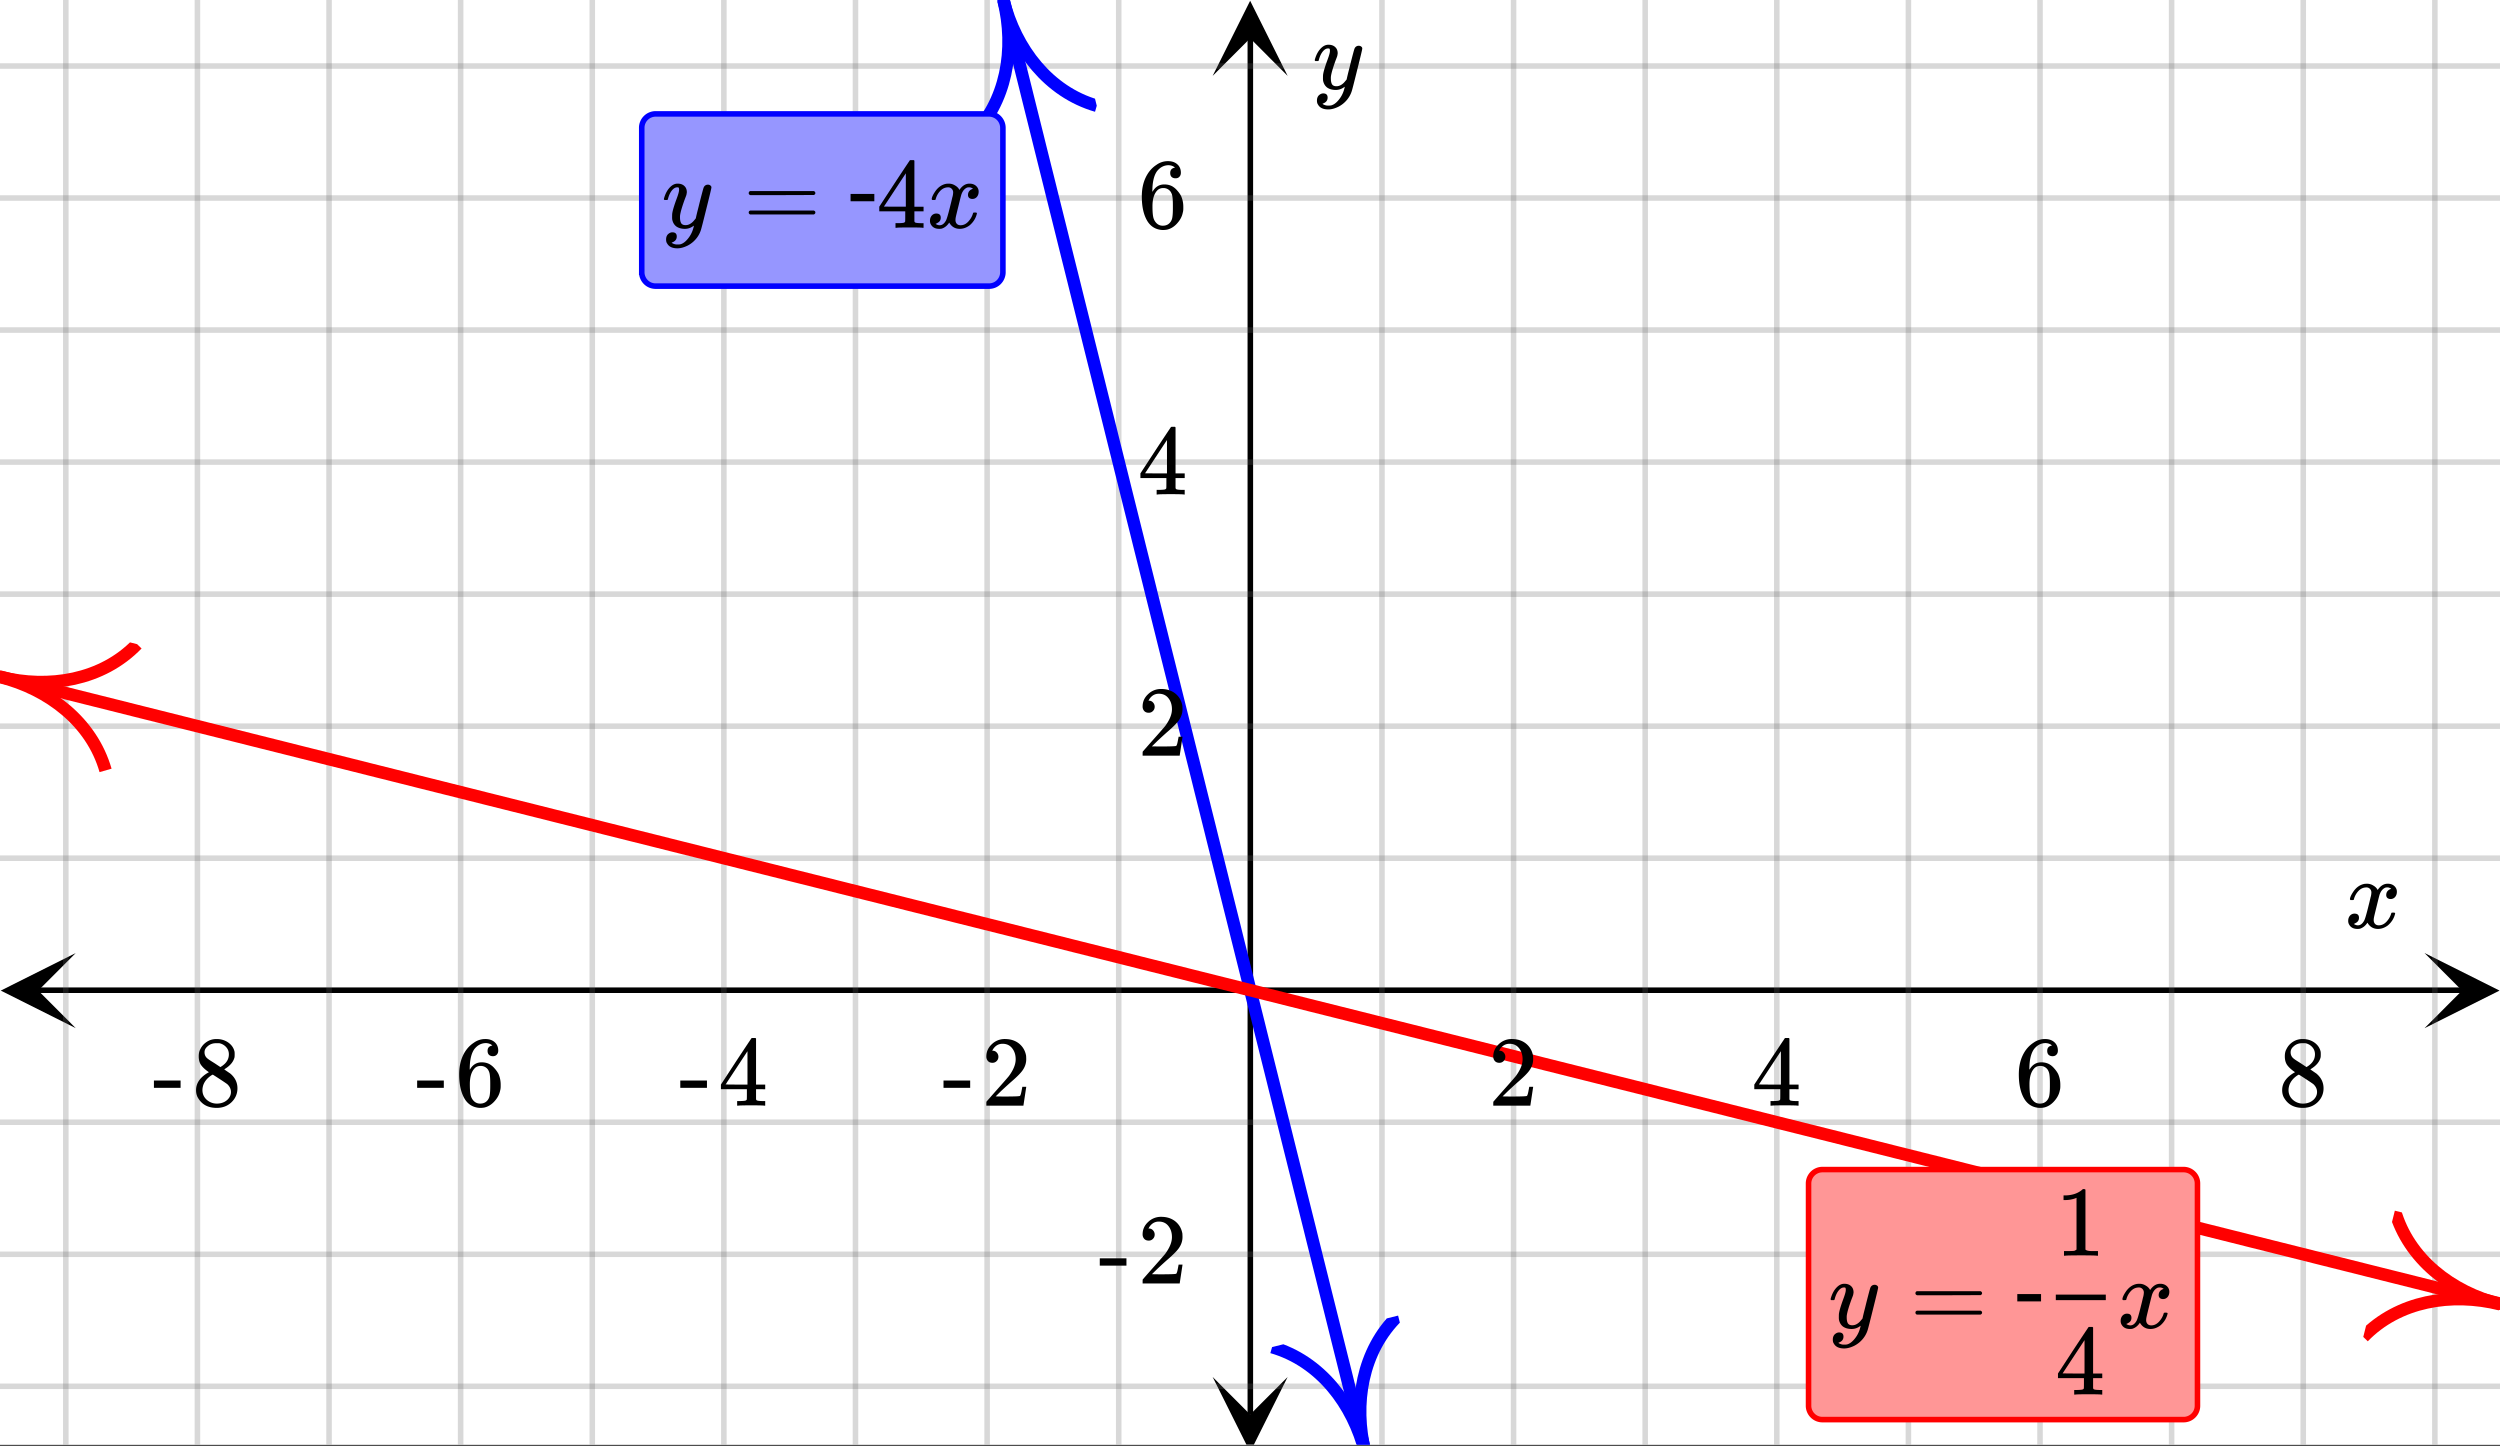<svg xmlns="http://www.w3.org/2000/svg" xmlns:xlink="http://www.w3.org/1999/xlink" width="449.28" height="259.84" viewBox="0 0 336.96 194.88"><rect x="0" y="0" width="336.96" height="194.88" fill="#333333" stroke="none"/><defs><symbol overflow="visible" id="s"><path d="M.781-3.75C.727-3.8.703-3.848.703-3.89c.031-.25.172-.563.422-.938.414-.633.941-1.004 1.578-1.11.133-.007.235-.015.297-.015.313 0 .598.086.86.25.269.156.46.355.578.594.113-.157.187-.25.218-.282.332-.375.711-.562 1.14-.562.364 0 .661.105.891.312.227.211.344.465.344.766 0 .281-.078.516-.234.703a.776.776 0 0 1-.625.281.64.64 0 0 1-.422-.14.521.521 0 0 1-.156-.39c0-.415.222-.696.672-.845a.58.58 0 0 0-.141-.093.705.705 0 0 0-.39-.094.91.91 0 0 0-.266.031c-.336.149-.586.445-.75.89-.032.075-.164.579-.39 1.516-.231.93-.356 1.45-.376 1.563a1.827 1.827 0 0 0-.047.406c0 .211.063.383.188.516.125.125.289.187.5.187.383 0 .726-.16 1.031-.484.3-.32.508-.676.625-1.063.02-.082.04-.129.063-.14.03-.02.109-.031.234-.031.164 0 .25.039.25.109 0 .012-.012.058-.031.14-.149.563-.461 1.055-.938 1.47-.43.323-.875.484-1.344.484-.625 0-1.101-.282-1.421-.844-.262.406-.594.68-1 .812-.086.02-.2.032-.344.032-.524 0-.89-.188-1.11-.563a.953.953 0 0 1-.14-.531c0-.27.078-.5.234-.688a.798.798 0 0 1 .625-.28c.395 0 .594.187.594.562 0 .336-.164.574-.484.718a.359.359 0 0 1-.063.047l-.078.031c-.012.012-.024.016-.031.016h-.032c0 .031.063.074.188.125a.817.817 0 0 0 .36.078c.32 0 .597-.203.827-.61.102-.163.282-.75.532-1.75.05-.206.109-.437.171-.687.063-.257.11-.457.141-.593.031-.133.05-.211.063-.235a2.86 2.86 0 0 0 .078-.531.678.678 0 0 0-.188-.5.613.613 0 0 0-.484-.203c-.406 0-.762.156-1.063.469a2.562 2.562 0 0 0-.609 1.078c-.012.074-.031.12-.063.14a.752.752 0 0 1-.218.016zm0 0"/></symbol><symbol overflow="visible" id="y"><path d="M6.234-5.813c.125 0 .227.04.313.11.094.062.14.152.14.266 0 .117-.226 1.058-.671 2.828C5.578-.836 5.328.133 5.266.312a3.459 3.459 0 0 1-.688 1.22 3.641 3.641 0 0 1-1.11.874c-.491.239-.945.36-1.359.36-.687 0-1.152-.22-1.39-.657-.094-.125-.14-.304-.14-.53 0-.306.085-.544.265-.72.187-.168.379-.25.578-.25.394 0 .594.188.594.563 0 .332-.157.578-.47.734a.298.298 0 0 1-.062.032.295.295 0 0 0-.078.03c-.011.009-.023.016-.031.016L1.328 2c.031.05.129.11.297.172.133.05.273.078.422.078h.11c.155 0 .273-.012.359-.031.332-.094.648-.324.953-.688A3.69 3.69 0 0 0 4.188.25c.093-.3.14-.477.14-.531 0-.008-.012-.004-.031.015a.358.358 0 0 1-.078.047c-.336.239-.703.36-1.11.36-.46 0-.84-.106-1.14-.313-.293-.219-.48-.531-.563-.937a2.932 2.932 0 0 1-.015-.407c0-.218.007-.382.03-.5.063-.394.266-1.054.61-1.984.196-.531.297-.898.297-1.11a.838.838 0 0 0-.031-.265c-.024-.05-.074-.078-.156-.078h-.063c-.21 0-.406.094-.594.281-.293.293-.511.727-.656 1.297 0 .012-.008.027-.015.047a.188.188 0 0 1-.032.047l-.015.015c-.012.012-.028.016-.047.016h-.36C.305-3.8.281-3.836.281-3.86a.97.97 0 0 1 .047-.203c.188-.625.469-1.113.844-1.468.3-.282.617-.422.953-.422.383 0 .688.105.906.312.227.2.344.485.344.86-.023.168-.04.261-.047.281 0 .055-.07.246-.203.578-.367 1-.586 1.735-.656 2.203a1.857 1.857 0 0 0-.016.297c0 .344.05.61.156.797.114.18.313.266.594.266.207 0 .406-.051.594-.157a1.84 1.84 0 0 0 .422-.328c.093-.101.21-.242.36-.422a32.833 32.833 0 0 1 .25-1.063c.093-.35.175-.687.25-1 .343-1.35.534-2.062.577-2.124a.592.592 0 0 1 .578-.36zm0 0"/></symbol><symbol overflow="visible" id="t"><path d="M1.484-5.781c-.25 0-.449-.078-.593-.235a.872.872 0 0 1-.22-.609c0-.645.243-1.195.735-1.656a2.46 2.46 0 0 1 1.766-.703c.77 0 1.41.21 1.922.625.508.418.82.964.937 1.64.008.168.016.32.016.453 0 .524-.156 1.012-.469 1.47-.25.374-.758.89-1.516 1.546-.324.281-.777.695-1.359 1.234l-.781.766 1.016.016c1.414 0 2.164-.024 2.25-.079.039-.007.085-.101.14-.28.031-.095.094-.4.188-.923v-.03h.53v.03l-.374 2.47V0h-5v-.25c0-.188.008-.29.031-.313.008-.007.383-.437 1.125-1.28.977-1.095 1.61-1.813 1.89-2.157.602-.82.907-1.57.907-2.25 0-.594-.156-1.086-.469-1.484-.312-.407-.746-.61-1.297-.61-.523 0-.945.235-1.265.703-.024.032-.047.079-.078.141a.274.274 0 0 0-.047.078c0 .012.02.016.062.016a.68.68 0 0 1 .547.25.801.801 0 0 1 .219.562c0 .23-.078.422-.235.578a.76.76 0 0 1-.578.235zm0 0"/></symbol><symbol overflow="visible" id="u"><path d="M6.234 0c-.125-.031-.71-.047-1.75-.047-1.074 0-1.671.016-1.796.047h-.126v-.625h.422c.383-.008.618-.031.704-.063a.286.286 0 0 0 .171-.14c.008-.008.016-.25.016-.719v-.672h-3.5v-.625l2.031-3.11A431.58 431.58 0 0 1 4.5-9.108c.02-.008.113-.016.281-.016h.25l.078.078v6.203h1.235v.625H5.109V-.89a.25.25 0 0 0 .079.157c.07.062.328.101.765.109h.39V0zm-2.28-2.844v-4.5L1-2.859l1.469.015zm0 0"/></symbol><symbol overflow="visible" id="v"><path d="M5.031-8.11c-.199-.195-.48-.304-.843-.328-.625 0-1.153.274-1.579.813-.418.586-.625 1.492-.625 2.719L2-4.86l.11-.172c.363-.54.859-.813 1.484-.813.414 0 .781.09 1.094.266a2.6 2.6 0 0 1 .64.547c.219.242.395.492.531.75.196.449.297.933.297 1.453v.234c0 .211-.027.403-.078.578-.105.532-.383 1.032-.828 1.5-.387.407-.82.66-1.297.766a2.688 2.688 0 0 1-.547.047c-.168 0-.32-.016-.453-.047-.668-.125-1.2-.484-1.594-1.078C.83-1.66.563-2.79.563-4.218c0-.97.171-1.817.515-2.548.344-.726.82-1.296 1.438-1.703a2.62 2.62 0 0 1 1.562-.515c.531 0 .953.14 1.266.421.32.282.484.665.484 1.141 0 .23-.07.414-.203.547-.125.137-.297.203-.516.203-.218 0-.398-.062-.53-.187-.126-.125-.188-.301-.188-.532 0-.406.21-.644.64-.718zm-.593 3.235a1.18 1.18 0 0 0-.97-.484c-.335 0-.605.105-.812.312C2.22-4.597 2-3.883 2-2.907c0 .794.05 1.345.156 1.657.094.273.242.5.453.688.22.187.477.28.782.28.457 0 .804-.171 1.046-.515.133-.187.22-.41.25-.672.04-.258.063-.64.063-1.14v-.422c0-.508-.023-.895-.063-1.156a1.566 1.566 0 0 0-.25-.688zm0 0"/></symbol><symbol overflow="visible" id="w"><path d="M2.313-4.516c-.438-.289-.778-.593-1.016-.906-.242-.312-.36-.723-.36-1.234 0-.383.07-.707.22-.969.195-.406.488-.734.874-.984.383-.25.82-.375 1.313-.375.613 0 1.144.164 1.594.484.445.324.722.734.828 1.234.007.055.015.164.015.329 0 .199-.008.328-.015.39-.137.594-.547 1.11-1.235 1.547l-.156.11c.5.343.758.523.781.53.664.544 1 1.215 1 2.016 0 .73-.265 1.356-.797 1.875-.53.508-1.199.766-2 .766C2.254.297 1.441-.11.922-.922c-.23-.32-.344-.71-.344-1.172 0-.976.578-1.785 1.735-2.422zM5-6.922c0-.383-.125-.71-.375-.984a1.69 1.69 0 0 0-.922-.516h-.437c-.48 0-.883.164-1.204.485-.23.21-.343.453-.343.734 0 .387.164.695.5.922.039.043.328.23.86.562l.78.516c.008-.008.067-.047.172-.11a2.95 2.95 0 0 0 .25-.187C4.758-5.883 5-6.36 5-6.922zM1.437-2.109c0 .523.192.96.579 1.312a2.01 2.01 0 0 0 1.359.516c.363 0 .695-.07 1-.219.3-.156.531-.36.688-.61.144-.226.218-.472.218-.734 0-.383-.156-.726-.468-1.031-.075-.07-.45-.328-1.125-.766l-.407-.265C3.133-4 3.02-4.07 2.937-4.125l-.109-.063-.156.079c-.563.367-.938.812-1.125 1.343-.074.243-.11.461-.11.657zm0 0"/></symbol><symbol overflow="visible" id="x"><path d="M.14-2.406v-.985h3.594v.985zm0 0"/></symbol><symbol overflow="visible" id="z"><path d="M.75-4.672c0-.125.063-.219.188-.281H9.53c.133.062.203.156.203.281 0 .094-.062.18-.187.25l-4.281.016H.969C.82-4.457.75-4.546.75-4.672zm0 2.61c0-.133.07-.223.219-.266h8.578a.249.249 0 0 0 .062.047l.063.047c.02.011.035.039.047.078.008.031.015.062.015.094 0 .117-.07.203-.203.265H.937C.813-1.859.75-1.945.75-2.063zm0 0"/></symbol><symbol overflow="visible" id="C"><path d="M5.61 0c-.157-.031-.872-.047-2.141-.047C2.207-.047 1.5-.03 1.344 0h-.157v-.625h.344c.52 0 .86-.008 1.016-.031.07-.008.18-.067.328-.172v-6.969c-.023 0-.059.016-.11.047a4.134 4.134 0 0 1-1.39.25h-.25v-.625h.25c.758-.02 1.39-.188 1.89-.5a2.46 2.46 0 0 0 .422-.313c.008-.03.063-.046.157-.046a.36.36 0 0 1 .234.078v8.078c.133.137.43.203.89.203h.798V0zm0 0"/></symbol><symbol overflow="visible" id="A"><path d="M3.453-3.578H.25v-.985h3.203zm0 0"/></symbol><clipPath id="a"><path d="M0 0h336.96v194.71H0zm0 0"/></clipPath><clipPath id="b"><path d="M.102 128.453H10.21v10.129H.1zm0 0"/></clipPath><clipPath id="c"><path d="M326.79 128.453h10.108v10.129H326.79zm0 0"/></clipPath><clipPath id="d"><path d="M8 0h321v194.71H8zm0 0"/></clipPath><clipPath id="e"><path d="M163.445 185.594h10.11v9.117h-10.11zm0 0"/></clipPath><clipPath id="f"><path d="M163.445.102h10.11V10.23h-10.11zm0 0"/></clipPath><clipPath id="g"><path d="M0 8h336.96v180H0zm0 0"/></clipPath><clipPath id="h"><path d="M134 0h51v194.71h-51zm0 0"/></clipPath><clipPath id="i"><path d="M121 0h32v29h-32zm0 0"/></clipPath><clipPath id="j"><path d="M143.746-2.125l9.18 36.852-36.785 9.199-9.18-36.856zm0 0"/></clipPath><clipPath id="k"><path d="M161 177h37v17.71h-37zm0 0"/></clipPath><clipPath id="l"><path d="M188.441 177.32l9.18 36.852-36.785 9.195-9.18-36.851zm0 0"/></clipPath><clipPath id="m"><path d="M0 91h336.96v85H0zm0 0"/></clipPath><clipPath id="n"><path d="M0 90h336.96v87H0zm0 0"/></clipPath><clipPath id="o"><path d="M0 82h29v32H0zm0 0"/></clipPath><clipPath id="p"><path d="M2.129 82.719l36.777 9.23-9.21 36.844-36.778-9.227zm0 0"/></clipPath><clipPath id="q"><path d="M313 163h23.96v27H313zm0 0"/></clipPath><clipPath id="r"><path d="M322.785 163.18l36.774 9.226-9.211 36.848-36.774-9.23zm0 0"/></clipPath><clipPath id="B"><path d="M239 153h62v41.71h-62zm0 0"/></clipPath></defs><g clip-path="url(#a)" fill="#fff"><path d="M0 0h336.96v194.88H0z"/><path d="M0 0h336.96v194.88H0z"/></g><path d="M6.75 177.954h436.5" transform="scale(.749 .75)" fill="none" stroke="#000"/><g clip-path="url(#b)"><path d="M10.21 128.453L.103 133.516l10.109 5.066-5.055-5.066zm0 0"/></g><g clip-path="url(#c)"><path d="M326.79 128.453l10.108 5.063-10.109 5.066 5.055-5.066zm0 0"/></g><g clip-path="url(#d)"><path d="M248.686 0v261.001M272.367 0v261.001M296.053 0v261.001M319.74 0v261.001M343.42 0v261.001M367.106 0v261.001M390.787 0v261.001M414.473 0v261.001M438.16 0v261.001M201.314 0v261.001M177.633 0v261.001M153.947 0v261.001M130.26 0v261.001M106.58 0v261.001M82.894 0v261.001M59.213 0v261.001M35.527 0v261.001M11.84 0v261.001" transform="scale(.749 .75)" fill="none" stroke-linecap="round" stroke-linejoin="round" stroke="#666" stroke-opacity=".251"/></g><path d="M225 254.248V6.748" transform="scale(.749 .75)" fill="none" stroke="#000"/><g clip-path="url(#e)"><path d="M163.445 185.594l5.055 10.129 5.055-10.13-5.055 5.063zm0 0"/></g><g clip-path="url(#f)"><path d="M163.445 10.23L168.5.102l5.055 10.128-5.055-5.066zm0 0"/></g><g clip-path="url(#g)"><path d="M0 154.229h450M0 130.498h450M0 106.772h450M0 83.047h450M0 59.317h450M0 35.59h450M0 11.865h450M0 201.68h450M0 225.41h450M0 249.136h450" transform="scale(.749 .75)" fill="none" stroke-linecap="round" stroke-linejoin="round" stroke="#666" stroke-opacity=".251"/></g><g clip-path="url(#h)"><path d="M180.59 0l.439 1.75.438 1.754.438 1.75.438 1.754.433 1.75.438 1.754.438 1.749.438 1.755.439 1.749.433 1.75.438 1.754.438 1.75.438 1.754.438 1.75.433 1.754.438 1.749.438 1.754.439 1.75.438 1.754.433 1.75.438 1.75.438 1.754.438 1.749.438 1.755.433 1.749.438 1.754.438 1.75.439 1.754.438 1.75.433 1.749.438 1.755.438 1.749.438 1.754.438 1.75.433 1.754.438 1.75.438 1.754.877 3.499.433 1.754.438 1.75.438 1.754.438 1.75.438 1.754.433 1.75.438 1.754.439 1.75.438 1.754.438 1.75.433 1.749.438 1.754.438 1.75.438 1.754.438 1.75.439 1.754.432 1.75.439 1.754.876 3.499.438 1.754.433 1.75.438 1.754.438 1.75.438 1.754.439 1.75.432 1.754.877 3.499.438 1.754.438 1.75.433 1.754.438 1.75.438 1.754.438 1.75.439 1.754.433 1.75.438 1.754.876 3.498.438 1.755.433 1.75.438 1.754.438 1.75.439 1.754.438 1.75.433 1.754.876 3.498.438 1.755.438 1.75.433 1.754.438 1.75.438 1.754.439 1.749.438 1.755.433 1.749.438 1.75.438 1.754.438 1.75.438 1.754.433 1.749.438 1.755.439 1.749.438 1.754.438 1.75.433 1.754.876 3.5.438 1.754.438 1.749.438 1.754.433 1.75.439 1.754.438 1.75.438 1.754.438 1.75.433 1.749.438 1.755.438 1.749.438 1.754.439 1.75.432 1.754.439 1.75.438 1.754.876 3.499.433 1.754.438 1.75.438 1.754.438 1.75.439 1.754.433 1.75.438 1.754.438 1.75.438 1.754.438 1.75.433 1.749.438 1.754.438 1.75.439 1.754.438 1.75.433 1.754.438 1.75.438 1.754.876 3.499.433 1.754.438 1.75.438 1.754" transform="scale(.749 .75)" fill="none" stroke-width="2.25" stroke-linecap="round" stroke-linejoin="round" stroke="#00f"/></g><g clip-path="url(#i)"><g clip-path="url(#j)"><path d="M0 5.2c4.04 0 7.99 1.72 10 5.19M10 0C7.99 3.47 4.04 5.2 0 5.2" transform="matrix(.408 1.638 -1.635 .409 143.745 -2.125)" fill="none" stroke="#00f"/></g></g><g clip-path="url(#k)"><g clip-path="url(#l)"><path d="M10 5.2c-4.04 0-7.989 1.72-10 5.189M0 0c2.011 3.47 5.96 5.2 10 5.2" transform="matrix(.408 1.638 -1.635 .409 188.441 177.319)" fill="none" stroke="#00f"/></g></g><g clip-path="url(#m)"><path d="M0 91.234l2.262.57 4.523 1.133 2.262.57 6.785 1.7 2.262.57 4.523 1.133 2.262.57 6.785 1.7 2.262.57 4.523 1.133 2.262.57 6.785 1.7 2.262.57 4.523 1.132 2.262.57 6.785 1.7 2.262.57 6.785 1.7 2.262.57 4.523 1.133 2.262.57 6.785 1.7 2.262.57 4.523 1.132 2.262.57 6.785 1.7 2.262.57 4.523 1.133 2.262.57 6.785 1.7 2.262.57 4.523 1.133 2.262.57 6.785 1.7 2.262.57 4.523 1.132 2.262.57 6.785 1.7 2.262.57 4.523 1.133 2.262.57 6.785 1.7 2.266.57 4.523 1.133 2.262.57 6.785 1.7 2.262.57 4.523 1.132 2.262.57 6.785 1.7 2.262.57 4.523 1.133 2.262.57 6.785 1.7 2.262.57 4.523 1.133 2.262.57 6.785 1.7 2.262.57 4.523 1.132 2.262.57 6.785 1.7 2.262.57 4.523 1.133 2.262.57 6.785 1.7 2.262.57 4.523 1.133 2.262.57 6.785 1.7 2.262.57 4.523 1.132 2.262.57 6.785 1.7 2.262.57 4.524 1.133 2.261.57 6.785 1.7 2.262.57 4.524 1.132 2.261.57 6.785 1.7 2.262.57 6.785 1.7 2.262.57" fill-rule="evenodd" fill="red"/></g><g clip-path="url(#n)"><path d="M0 121.6l3.02.76 6.04 1.51 3.02.76 9.06 2.265 3.02.76 6.041 1.51 3.02.76 9.06 2.265 3.02.76 6.04 1.51 3.02.76 9.061 2.265 3.02.76 6.04 1.51 3.02.76 9.06 2.265 3.02.76 9.061 2.265 3.02.76 6.04 1.51 3.02.76 9.06 2.265 3.021.76 6.04 1.51 3.02.76 9.06 2.264 3.02.76 6.04 1.51 3.021.76 9.06 2.265 3.02.76 6.04 1.51 3.02.76 9.061 2.265 3.02.76 6.04 1.51 3.02.76 9.06 2.265 3.02.76 6.041 1.51 3.02.76 9.06 2.265 3.026.76 6.04 1.51 3.02.76 9.06 2.265 3.02.76 6.04 1.51 3.02.76 9.061 2.265 3.02.76 6.04 1.51 3.02.76 9.06 2.265 3.02.76 6.04 1.51 3.021.76 9.06 2.265 3.02.76 6.04 1.51 3.02.76 9.061 2.264 3.02.76 6.04 1.51 3.02.76 9.06 2.265 3.02.76 6.041 1.51 3.02.76 9.06 2.265 3.02.76 6.04 1.51 3.02.76 9.061 2.265 3.02.76 6.04 1.51 3.02.76 9.06 2.265 3.02.76 6.041 1.51 3.02.76 9.06 2.265 3.02.76 9.06 2.265 3.021.76" transform="scale(.749 .75)" fill="none" stroke-width="2.25" stroke-linecap="round" stroke-linejoin="round" stroke="red"/></g><g clip-path="url(#o)"><g clip-path="url(#p)"><path d="M0 5.2c4.04.001 7.99 1.72 9.999 5.19m0-10.39C7.991 3.47 4.04 5.2 0 5.2" transform="matrix(1.635 .41 -.409 1.638 2.129 82.72)" fill="none" stroke="red"/></g></g><g clip-path="url(#q)"><g clip-path="url(#r)"><path d="M10 5.2c-4.039 0-7.991 1.72-10 5.19M0 0c2.01 3.47 5.961 5.2 10 5.2" transform="matrix(1.635 .41 -.409 1.638 322.784 163.18)" fill="none" stroke="red"/></g></g><use xlink:href="#s" x="316.031" y="125.064"/><use xlink:href="#t" x="200.597" y="149.029"/><use xlink:href="#u" x="236.076" y="149.029"/><use xlink:href="#v" x="271.542" y="149.029"/><use xlink:href="#w" x="307.021" y="149.029"/><use xlink:href="#x" x="127.03" y="149.029"/><use xlink:href="#t" x="132.272" y="149.029"/><use xlink:href="#x" x="91.552" y="149.029"/><use xlink:href="#u" x="96.794" y="149.029"/><use xlink:href="#x" x="56.085" y="149.029"/><use xlink:href="#v" x="61.327" y="149.029"/><use xlink:href="#x" x="20.606" y="149.029"/><use xlink:href="#w" x="25.848" y="149.029"/><use xlink:href="#y" x="176.925" y="11.982"/><use xlink:href="#t" x="153.335" y="101.849"/><use xlink:href="#u" x="153.335" y="66.651"/><use xlink:href="#v" x="153.335" y="30.704"/><use xlink:href="#x" x="148.093" y="172.993"/><use xlink:href="#t" x="153.335" y="172.993"/><path d="M86.496 36.695V17.223c0-.246.047-.485.145-.715.093-.23.23-.434.406-.606.172-.175.375-.312.605-.406.23-.098.47-.144.715-.144h44.934c.25 0 .488.046.719.144.23.094.43.23.605.406a1.884 1.884 0 0 1 .55 1.32v19.473c0 .25-.05.489-.144.715-.093.23-.23.434-.406.61a1.816 1.816 0 0 1-.605.406c-.23.094-.47.14-.72.14H88.368a1.88 1.88 0 0 1-.715-.14 1.778 1.778 0 0 1-.605-.406 1.832 1.832 0 0 1-.406-.61 1.785 1.785 0 0 1-.145-.715zm0 0" fill="#9696ff" stroke="#00f" stroke-width=".749"/><use xlink:href="#y" x="89.2" y="30.704"/><use xlink:href="#z" x="100.164" y="30.704"/><use xlink:href="#A" x="114.393" y="30.704"/><use xlink:href="#u" x="118.137" y="30.704"/><use xlink:href="#s" x="124.877" y="30.704"/><path d="M243.762 189.469v-29.957a1.884 1.884 0 0 1 1.156-1.727c.23-.097.469-.144.719-.144h48.675a1.856 1.856 0 0 1 1.324.55c.177.172.313.375.407.606.094.23.14.469.14.715v29.957a1.851 1.851 0 0 1-.546 1.324 1.856 1.856 0 0 1-1.325.547h-48.675a1.856 1.856 0 0 1-1.324-.547 1.832 1.832 0 0 1-.407-.61 1.855 1.855 0 0 1-.144-.714zm0 0" fill="#ff9696"/><g clip-path="url(#B)"><path d="M243.762 189.469v-29.957a1.884 1.884 0 0 1 1.156-1.727c.23-.098.469-.144.719-.144h48.676a1.856 1.856 0 0 1 1.324.55c.176.172.312.375.406.606.094.23.14.469.14.715v29.957a1.851 1.851 0 0 1-.546 1.324 1.856 1.856 0 0 1-1.324.547h-48.676a1.856 1.856 0 0 1-1.324-.547 1.832 1.832 0 0 1-.407-.61 1.855 1.855 0 0 1-.144-.714zm0 0" fill="none" stroke="red" stroke-width=".749"/></g><use xlink:href="#y" x="246.455" y="178.984"/><use xlink:href="#z" x="257.419" y="178.984"/><use xlink:href="#A" x="271.648" y="178.984"/><use xlink:href="#s" x="285.362" y="178.984"/><use xlink:href="#u" x="277.007" y="187.971"/><path d="M277.09 174.492h6.738v.746h-6.738zm0 0"/><use xlink:href="#C" x="277.007" y="169.249"/></svg>